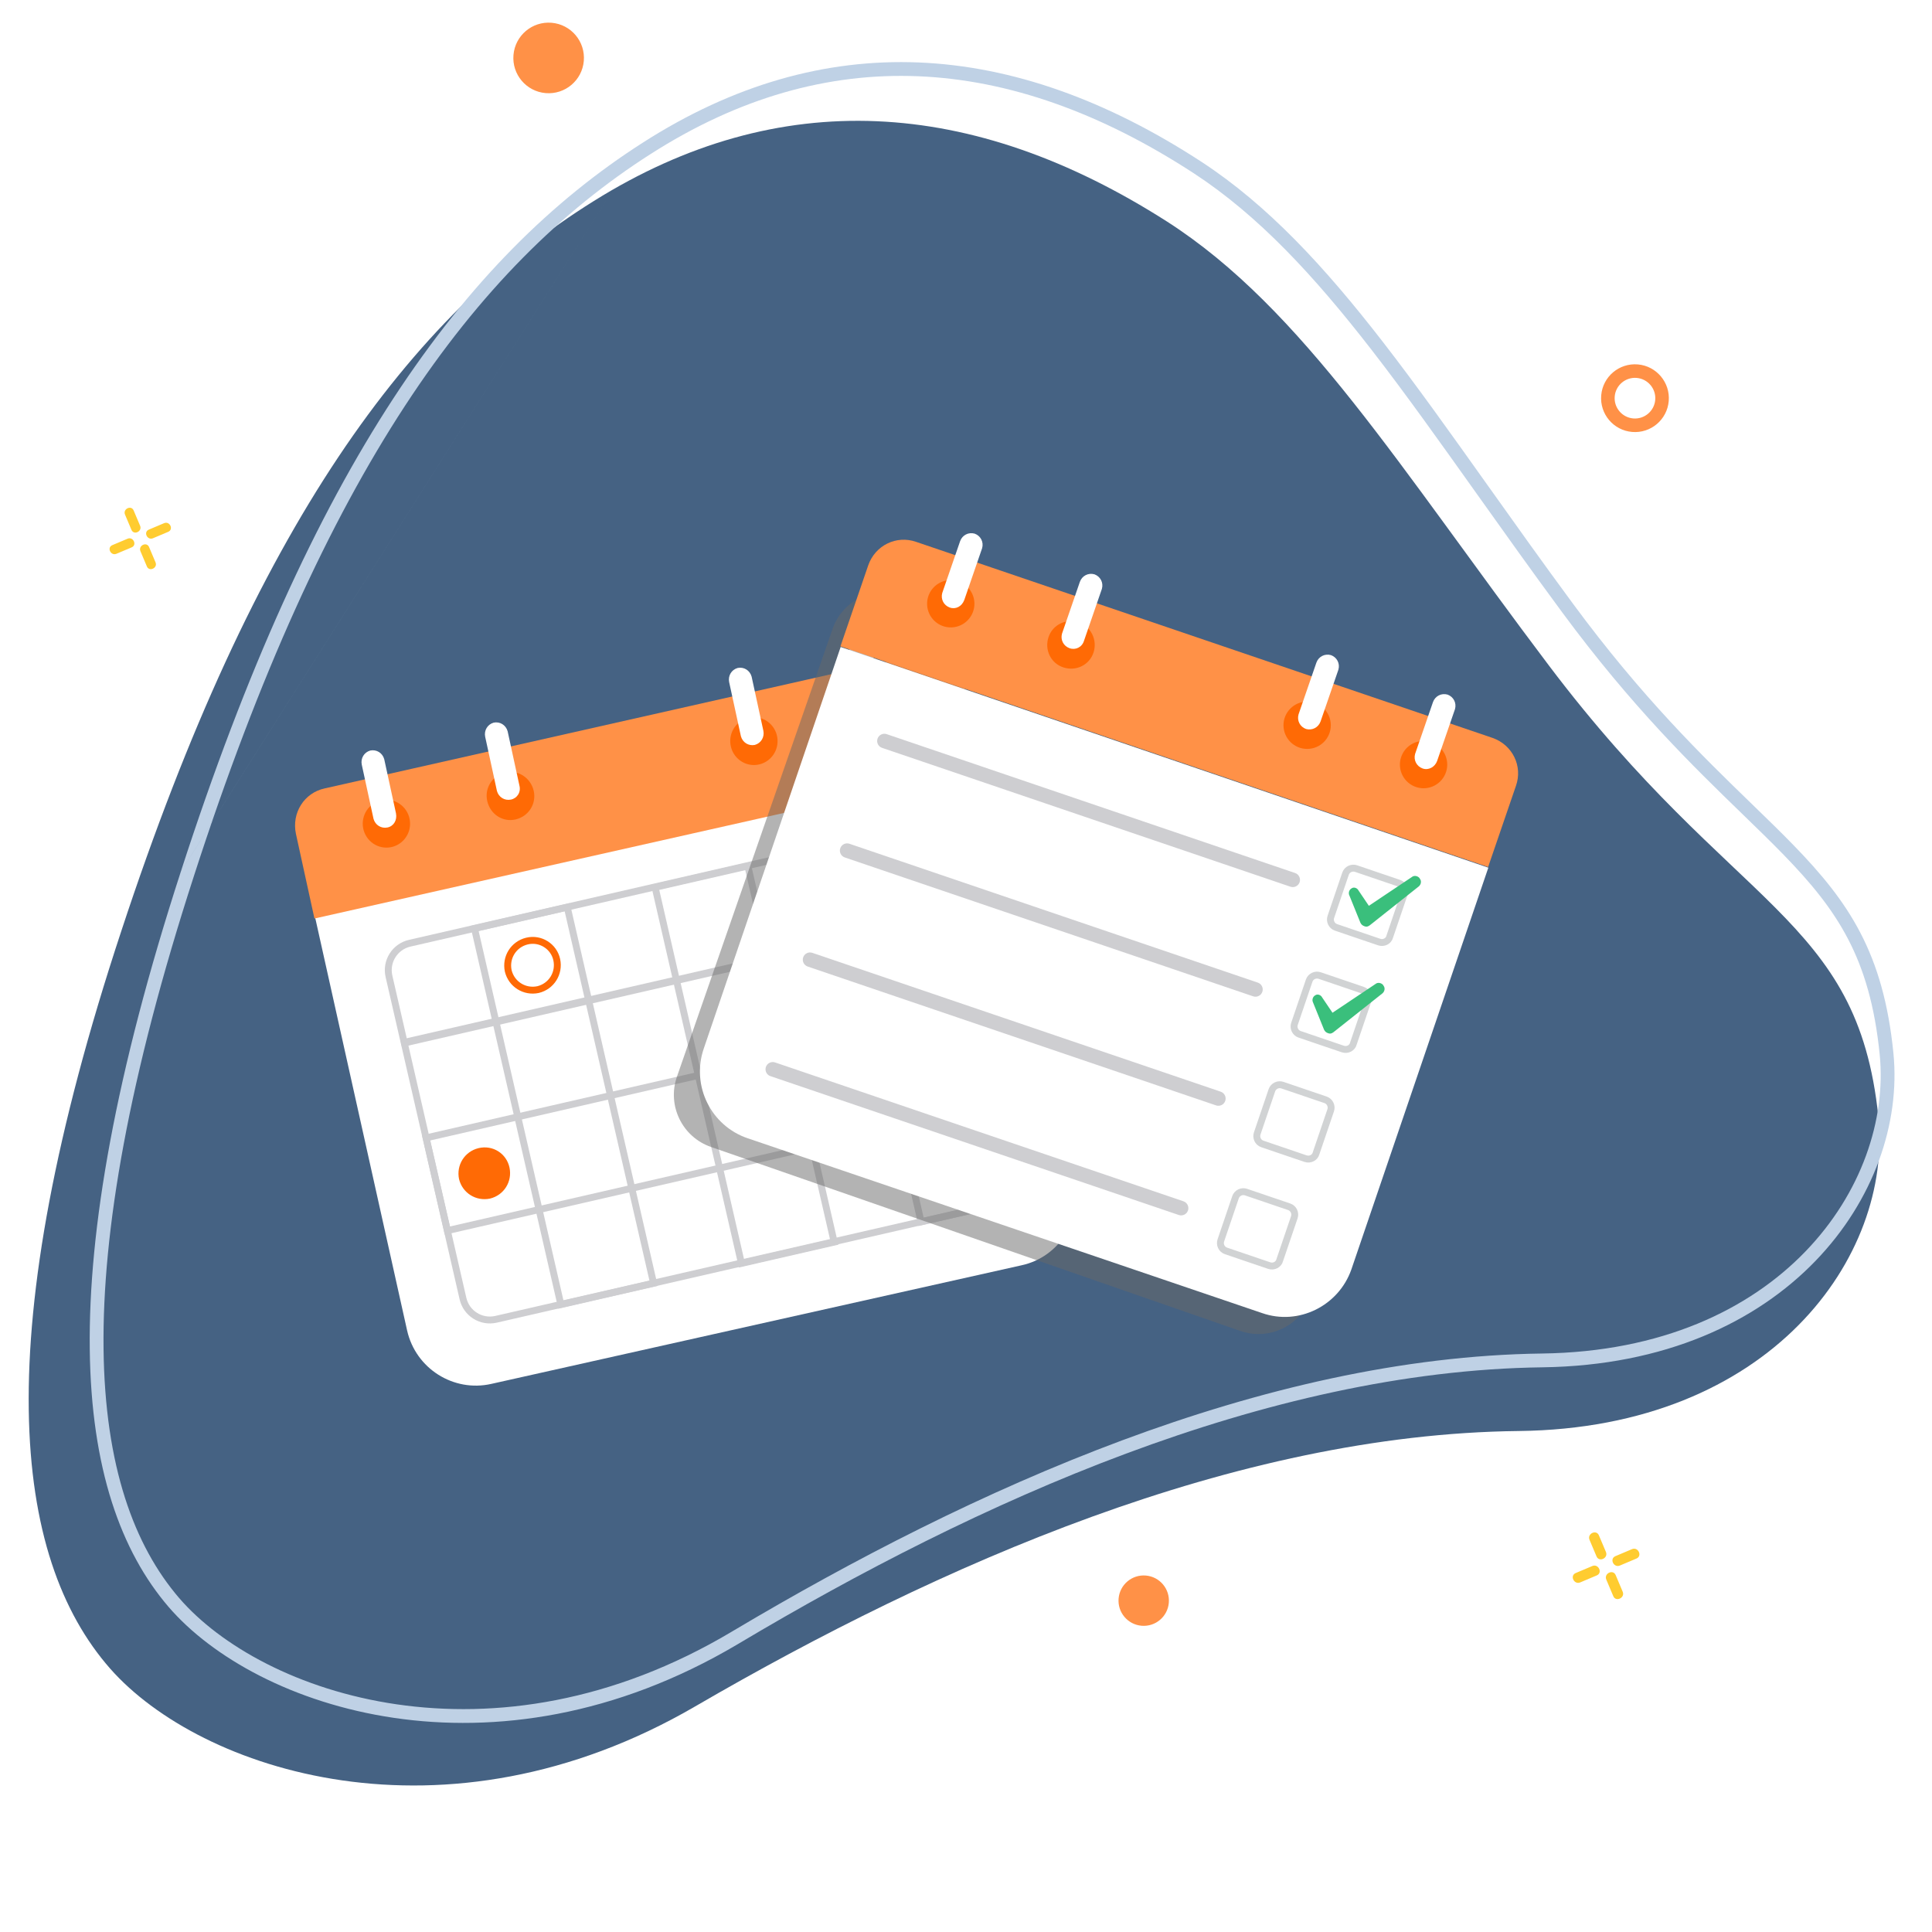 <svg width="280" height="280" viewBox="0 0 280 280" fill="none" xmlns="http://www.w3.org/2000/svg">
<path d="M280 0H0V280H280V0Z" fill="white"/>
<path d="M79.078 13.494C81.893 13.734 84.37 11.647 84.61 8.832C84.85 6.017 82.763 3.54 79.948 3.3C77.133 3.059 74.656 5.147 74.416 7.962C74.176 10.777 76.263 13.254 79.078 13.494Z" fill="#FF9147"/>
<path d="M165.445 235.617C167.454 235.788 169.223 234.298 169.394 232.288C169.566 230.279 168.075 228.511 166.066 228.339C164.056 228.168 162.288 229.658 162.117 231.667C161.945 233.677 163.435 235.445 165.445 235.617Z" fill="#FF9147"/>
<path d="M129.194 139.329C132.01 139.57 134.486 137.482 134.727 134.667C134.967 131.852 132.88 129.375 130.064 129.135C127.249 128.895 124.772 130.982 124.532 133.797C124.292 136.612 126.379 139.089 129.194 139.329Z" fill="#FF9147"/>
<path d="M237.203 54.771C238.822 54.909 240.026 56.339 239.888 57.958C239.75 59.577 238.321 60.781 236.702 60.643C235.082 60.505 233.878 59.076 234.016 57.457C234.154 55.837 235.583 54.633 237.203 54.771ZM237.37 52.814C234.665 52.583 232.289 54.585 232.059 57.29C231.828 59.994 233.83 62.37 236.534 62.601C239.239 62.831 241.615 60.83 241.845 58.125C242.075 55.438 240.074 53.045 237.37 52.814Z" fill="#FF9147"/>
<path d="M18.49 78.073C17.756 78.389 17.023 78.693 16.276 79.008C15.451 79.354 16.052 80.605 16.877 80.258C17.611 79.942 18.344 79.639 19.09 79.324C19.903 78.976 19.302 77.726 18.49 78.073Z" fill="#FFCC30"/>
<path d="M23.783 75.822C23.049 76.138 22.316 76.442 21.57 76.757C20.745 77.103 21.345 78.354 22.17 78.008C22.904 77.692 23.637 77.388 24.383 77.073C25.196 76.726 24.608 75.476 23.783 75.822Z" fill="#FFCC30"/>
<path d="M20.304 76.195C19.988 75.461 19.684 74.728 19.369 73.981C19.023 73.156 17.773 73.757 18.119 74.582C18.435 75.316 18.738 76.049 19.054 76.795C19.401 77.608 20.651 77.02 20.304 76.195Z" fill="#FFCC30"/>
<path d="M22.54 81.499C22.224 80.765 21.921 80.032 21.605 79.286C21.259 78.461 20.009 79.061 20.355 79.886C20.671 80.62 20.975 81.353 21.29 82.099C21.637 82.912 22.888 82.311 22.54 81.499Z" fill="#FFCC30"/>
<path d="M230.771 226.96C229.974 227.303 229.177 227.633 228.366 227.975C227.47 228.351 228.122 229.71 229.019 229.334C229.816 228.99 230.612 228.661 231.423 228.318C232.306 227.941 231.654 226.582 230.771 226.96Z" fill="#FFCC30"/>
<path d="M236.521 224.515C235.723 224.859 234.927 225.188 234.116 225.531C233.22 225.907 233.872 227.265 234.768 226.889C235.565 226.546 236.362 226.216 237.173 225.874C238.055 225.497 237.417 224.139 236.521 224.515Z" fill="#FFCC30"/>
<path d="M232.742 224.92C232.398 224.122 232.069 223.326 231.726 222.515C231.35 221.619 229.992 222.271 230.368 223.167C230.711 223.965 231.041 224.761 231.383 225.572C231.76 226.454 233.118 225.816 232.742 224.92Z" fill="#FFCC30"/>
<path d="M235.171 230.682C234.828 229.884 234.498 229.088 234.156 228.277C233.78 227.381 232.421 228.033 232.797 228.929C233.141 229.727 233.47 230.523 233.813 231.334C234.19 232.216 235.549 231.564 235.171 230.682Z" fill="#FFCC30"/>
<path d="M272.225 161.854C269.192 132.641 251.422 132.142 224.476 96.447C202.88 67.844 188.862 44.759 169.124 32.103C140.886 14.066 112.863 12.371 86.055 29.136C59.251 45.848 36.92 76.16 17.58 134.933C-1.809 193.648 1.739 225.633 15.969 241.833C28.982 256.591 64.4 268.444 100.757 247.302C136.095 226.769 178.969 207.843 220.106 207.393C256.678 206.981 274.311 182.048 272.225 161.854Z" fill="#456283"/>
<path d="M148.029 183.38L71.209 200.563C65.733 201.805 60.243 198.353 58.998 192.807L45.626 132.762L142.417 111.194L155.789 171.238C156.961 176.718 153.508 182.208 148.029 183.38Z" fill="white"/>
<path d="M146.929 174.001L134.416 119.498L120.978 122.583L133.491 177.086L146.929 174.001Z" stroke="#CECED1" stroke-miterlimit="10"/>
<path d="M130.503 120.369L59.377 136.7C57.224 137.194 55.879 139.34 56.373 141.493L67.097 188.199C67.591 190.352 69.737 191.697 71.89 191.202L143.017 174.872C145.17 174.378 146.514 172.232 146.02 170.079L135.297 123.373C134.802 121.22 132.656 119.875 130.503 120.369Z" stroke="#CECED1" stroke-miterlimit="10"/>
<path d="M137.557 133.032L58.633 151.153L58.612 151.061L137.536 132.941L137.557 133.032Z" stroke="#CECED1" stroke-miterlimit="10"/>
<path d="M140.675 146.791L61.752 164.911L64.837 178.35L143.76 160.229L140.675 146.791Z" stroke="#CECED1" stroke-miterlimit="10"/>
<path d="M120.897 180.013L108.383 125.51L94.945 128.596L107.459 183.099L120.897 180.013Z" stroke="#CECED1" stroke-miterlimit="10"/>
<path d="M94.724 185.984L82.211 131.481L68.772 134.566L81.286 189.069L94.724 185.984Z" stroke="#CECED1" stroke-miterlimit="10"/>
<path d="M142.355 111.352L45.574 133.119L42.887 120.841C42.252 117.823 44.075 114.9 47.058 114.262L133.16 94.846C136.143 94.208 139.034 96.055 139.668 99.073L142.355 111.352Z" fill="#FF9147"/>
<path d="M126.799 106.918C128.691 106.828 130.15 105.203 130.059 103.289C129.968 101.374 128.36 99.896 126.468 99.986C124.576 100.076 123.117 101.701 123.208 103.615C123.299 105.529 124.907 107.008 126.799 106.918Z" fill="#FF6A05"/>
<path d="M126.802 104.011C125.9 104.196 125.034 103.67 124.78 102.76L123.074 94.901C122.891 93.989 123.41 93.113 124.308 92.858C125.21 92.673 126.076 93.199 126.33 94.108L128.036 101.967C128.219 102.88 127.704 103.826 126.802 104.011Z" fill="white"/>
<path d="M57.601 122.445C59.276 121.553 59.918 119.455 59.034 117.759C58.15 116.063 56.075 115.412 54.4 116.304C52.724 117.197 52.083 119.295 52.967 120.991C53.851 122.687 55.926 123.338 57.601 122.445Z" fill="#FF6A05"/>
<path d="M56.156 119.925C55.254 120.11 54.388 119.584 54.134 118.674L52.429 110.815C52.245 109.903 52.764 109.027 53.663 108.772C54.565 108.587 55.431 109.113 55.684 110.022L57.39 117.881C57.577 118.865 57.058 119.74 56.156 119.925Z" fill="white"/>
<path d="M77.344 114.591C77.784 116.484 76.61 118.312 74.739 118.756C72.868 119.2 71.06 118.01 70.62 116.117C70.179 114.223 71.353 112.395 73.224 111.951C75.025 111.511 76.903 112.698 77.344 114.591Z" fill="#FF6A05"/>
<path d="M74.041 115.883C73.139 116.067 72.273 115.542 72.02 114.632L70.314 106.773C70.13 105.86 70.649 104.985 71.548 104.729C72.45 104.545 73.316 105.07 73.57 105.98L75.275 113.839C75.532 114.819 74.944 115.698 74.041 115.883Z" fill="white"/>
<path d="M111.332 110.173C112.842 109.018 113.139 106.842 111.996 105.313C110.852 103.784 108.701 103.481 107.191 104.636C105.681 105.791 105.384 107.967 106.527 109.496C107.671 111.025 109.822 111.328 111.332 110.173Z" fill="#FF6A05"/>
<path d="M109.401 107.959C108.498 108.144 107.633 107.618 107.379 106.709L105.673 98.85C105.49 97.937 106.008 97.061 106.907 96.806C107.809 96.621 108.675 97.147 108.929 98.057L110.635 105.916C110.818 106.828 110.299 107.704 109.401 107.959Z" fill="white"/>
<path d="M126.895 157.479C127.348 159.63 126.046 161.724 123.899 162.247C121.748 162.7 119.654 161.398 119.132 159.251C118.679 157.1 119.98 155.006 122.128 154.483C124.275 153.961 126.442 155.329 126.895 157.479Z" stroke="#599AF2" stroke-miterlimit="10"/>
<path d="M73.841 169.217C74.267 171.243 73.042 173.215 71.019 173.707C68.994 174.134 67.022 172.908 66.529 170.886C66.103 168.86 67.329 166.888 69.351 166.396C71.439 165.9 73.415 167.192 73.841 169.217Z" fill="#FF6A05"/>
<path d="M80.691 139.1C81.101 141.049 79.922 142.946 77.976 143.42C76.028 143.83 74.13 142.651 73.657 140.705C73.247 138.757 74.426 136.859 76.371 136.386C78.317 135.912 80.281 137.152 80.691 139.1Z" stroke="#FF6A05" stroke-miterlimit="10"/>
<path d="M207.576 112.883L130.846 86.214C126.672 84.764 122.113 86.971 120.663 91.145L98.107 156.042C96.656 160.215 98.864 164.774 103.037 166.225L179.767 192.893C183.941 194.344 188.5 192.136 189.95 187.963L212.506 123.066C213.957 118.893 211.749 114.333 207.576 112.883Z" fill="#696969" fill-opacity="0.5"/>
<path d="M182.905 190.299L108.373 164.971C103.051 163.179 100.161 157.374 101.986 151.99L121.834 93.765L215.7 125.749L195.852 183.974C193.999 189.262 188.193 192.152 182.905 190.299Z" fill="white"/>
<path d="M215.671 125.654L121.806 93.67L125.836 81.915C126.849 79.039 129.911 77.522 132.787 78.535L216.321 106.947C219.197 107.96 220.715 111.022 219.701 113.898L215.671 125.654Z" fill="#FF9147"/>
<path d="M204.671 113.821C206.333 114.729 208.416 114.118 209.325 112.455C210.233 110.793 209.621 108.71 207.959 107.801C206.297 106.893 204.213 107.505 203.305 109.167C202.397 110.829 203.008 112.913 204.671 113.821Z" fill="#FF6A05"/>
<path d="M206.17 111.37C205.305 111.057 204.836 110.163 205.088 109.264L207.68 101.747C207.993 100.881 208.887 100.413 209.786 100.665C210.652 100.978 211.121 101.872 210.869 102.771L208.277 110.288C207.964 111.154 207.036 111.684 206.17 111.37Z" fill="white"/>
<path d="M137.576 90.923C139.467 91.041 141.095 89.605 141.214 87.715C141.333 85.824 139.896 84.195 138.006 84.077C136.115 83.958 134.487 85.395 134.368 87.285C134.249 89.175 135.686 90.804 137.576 90.923Z" fill="#FF6A05"/>
<path d="M137.64 88.045C136.775 87.732 136.306 86.838 136.558 85.939L139.15 78.422C139.463 77.556 140.357 77.088 141.256 77.34C142.122 77.653 142.59 78.547 142.338 79.446L139.747 86.963C139.4 87.89 138.506 88.359 137.64 88.045Z" fill="white"/>
<path d="M158.482 94.567C157.883 96.394 155.939 97.325 154.113 96.726C152.286 96.127 151.355 94.183 151.954 92.356C152.553 90.53 154.497 89.599 156.324 90.198C158.088 90.763 159.081 92.741 158.482 94.567Z" fill="#FF6A05"/>
<path d="M154.997 93.939C154.131 93.626 153.663 92.731 153.915 91.832L156.506 84.316C156.82 83.45 157.714 82.981 158.613 83.233C159.479 83.547 159.947 84.441 159.695 85.34L157.104 92.857C156.818 93.817 155.863 94.252 154.997 93.939Z" fill="white"/>
<path d="M189.784 108.521C191.669 108.333 193.044 106.652 192.855 104.767C192.666 102.882 190.985 101.507 189.1 101.696C187.216 101.885 185.841 103.566 186.03 105.451C186.219 107.336 187.9 108.71 189.784 108.521Z" fill="#FF6A05"/>
<path d="M189.275 105.649C188.41 105.336 187.941 104.442 188.193 103.542L190.784 96.025C191.098 95.16 191.992 94.691 192.891 94.943C193.757 95.257 194.225 96.151 193.973 97.05L191.382 104.567C191.068 105.432 190.174 105.901 189.275 105.649Z" fill="white"/>
<path d="M187.695 126.524L128.509 106.399C127.961 106.212 127.365 106.506 127.179 107.054C126.992 107.602 127.285 108.198 127.834 108.384L187.02 128.51C187.568 128.696 188.164 128.403 188.35 127.855C188.537 127.306 188.243 126.711 187.695 126.524Z" fill="#CECED1"/>
<path d="M182.294 142.409L123.108 122.284C122.559 122.097 121.964 122.39 121.777 122.939C121.591 123.487 121.884 124.083 122.433 124.269L181.619 144.395C182.167 144.581 182.763 144.288 182.949 143.739C183.136 143.191 182.842 142.595 182.294 142.409Z" fill="#CECED1"/>
<path d="M176.918 158.217L117.732 138.092C117.184 137.906 116.588 138.199 116.402 138.747C116.215 139.296 116.509 139.891 117.057 140.078L176.243 160.203C176.791 160.389 177.387 160.096 177.573 159.548C177.76 159 177.466 158.404 176.918 158.217Z" fill="#CECED1"/>
<path d="M171.517 174.102L112.331 153.977C111.782 153.79 111.187 154.084 111 154.632C110.814 155.18 111.107 155.776 111.656 155.962L170.842 176.088C171.39 176.274 171.986 175.981 172.172 175.433C172.359 174.884 172.065 174.289 171.517 174.102Z" fill="#CECED1"/>
<path d="M201.425 135.708L201.418 135.728L201.413 135.748C201.255 136.383 200.548 136.756 199.884 136.531L193.622 134.401C192.981 134.184 192.674 133.48 192.876 132.887L195.005 126.624C195.223 125.984 195.927 125.677 196.52 125.878L202.782 128.008C203.423 128.225 203.73 128.929 203.528 129.522L201.425 135.708Z" fill="white" stroke="#D1D3D4"/>
<path d="M196.888 129.06L198.385 131.276L204.612 127.109C204.939 126.832 205.449 126.928 205.726 127.255L205.772 127.348C206.049 127.675 205.953 128.185 205.626 128.462L198.507 134.11C198.204 134.317 198.041 134.34 197.763 134.245C197.485 134.15 197.3 134.01 197.162 133.73L195.56 129.772C195.376 129.399 195.542 128.912 195.915 128.729C196.218 128.522 196.705 128.687 196.888 129.06Z" fill="#3ABF7C"/>
<path d="M196.154 151.208L196.147 151.228L196.142 151.248C195.984 151.883 195.277 152.256 194.613 152.031L188.351 149.901C187.711 149.684 187.403 148.98 187.605 148.387L189.734 142.124C189.952 141.484 190.656 141.177 191.249 141.378L197.511 143.508C198.152 143.726 198.459 144.429 198.257 145.022L196.154 151.208Z" fill="white" stroke="#D1D3D4"/>
<path d="M190.752 167.096L190.745 167.116L190.74 167.136C190.582 167.77 189.875 168.144 189.211 167.918L182.949 165.789C182.308 165.571 182.001 164.868 182.203 164.274L184.332 158.012C184.55 157.372 185.254 157.064 185.847 157.266L192.109 159.395C192.75 159.613 193.057 160.317 192.855 160.91L190.752 167.096Z" fill="white" stroke="#D1D3D4"/>
<path d="M185.481 182.596L185.474 182.616L185.469 182.636C185.311 183.27 184.604 183.644 183.94 183.419L177.678 181.289C177.038 181.071 176.73 180.368 176.932 179.774L179.061 173.512C179.279 172.872 179.983 172.564 180.576 172.766L186.838 174.896C187.479 175.113 187.786 175.817 187.584 176.41L185.481 182.596Z" fill="white" stroke="#D1D3D4"/>
<path d="M191.618 144.56L193.115 146.776L199.342 142.609C199.668 142.332 200.179 142.428 200.456 142.755L200.502 142.848C200.778 143.175 200.682 143.685 200.356 143.962L193.237 149.61C192.934 149.817 192.771 149.84 192.493 149.745C192.215 149.65 192.03 149.51 191.892 149.23L190.29 145.272C190.106 144.899 190.272 144.412 190.645 144.229C190.948 144.022 191.435 144.187 191.618 144.56Z" fill="#3ABF7C"/>
<path fill-rule="evenodd" clip-rule="evenodd" d="M133.082 11.051C120 10.515 107.03 14.162 94.253 22.35L94.25 22.351C68.648 38.71 47.022 68.47 28.122 126.9L28.122 126.902L28.119 126.911L28.119 126.913C18.648 156.092 14.808 178.481 15.007 195.494C15.207 212.492 19.432 223.988 25.957 231.591C37.943 245.503 71.365 257.153 106.063 236.469L106.3 236.328H106.301C140.825 215.792 182.934 196.697 223.487 196.162C258.127 195.696 274.284 171.664 272.421 152.85C271.716 145.775 270.147 140.539 267.844 136.11C265.532 131.665 262.428 127.927 258.502 123.887C256.683 122.016 254.698 120.09 252.545 118.002L252.51 117.968C245.378 111.054 236.517 102.464 226.377 88.708C221.921 82.665 217.813 76.891 213.922 71.424C208.593 63.934 203.678 57.025 198.82 50.757C190.435 39.937 182.387 31.25 173.055 25.14C159.538 16.324 146.18 11.588 133.082 11.051ZM93.175 20.665C106.257 12.281 119.628 8.498 133.164 9.053C146.7 9.608 160.403 14.5 174.149 23.466L174.151 23.467C183.759 29.758 191.969 38.651 200.4 49.532C205.288 55.839 210.229 62.782 215.552 70.264C219.443 75.733 223.543 81.493 227.987 87.521C238.025 101.138 246.786 109.634 253.902 116.532L253.948 116.577C256.092 118.656 258.096 120.6 259.936 122.493C263.92 126.593 267.176 130.493 269.618 135.186C272.059 139.88 273.686 145.371 274.411 152.652C276.405 172.784 259.168 197.682 223.513 198.162C183.41 198.69 141.577 217.645 107.088 238.187L106.851 238.328H106.85C71.451 259.286 37.071 247.554 24.442 232.897L24.44 232.895C17.52 224.832 13.21 212.829 13.008 195.518C12.805 178.209 16.708 155.593 26.213 126.306M93.174 20.666C67.011 37.382 45.183 67.652 26.216 126.295Z" fill="#BFD1E5"/>
</svg>
